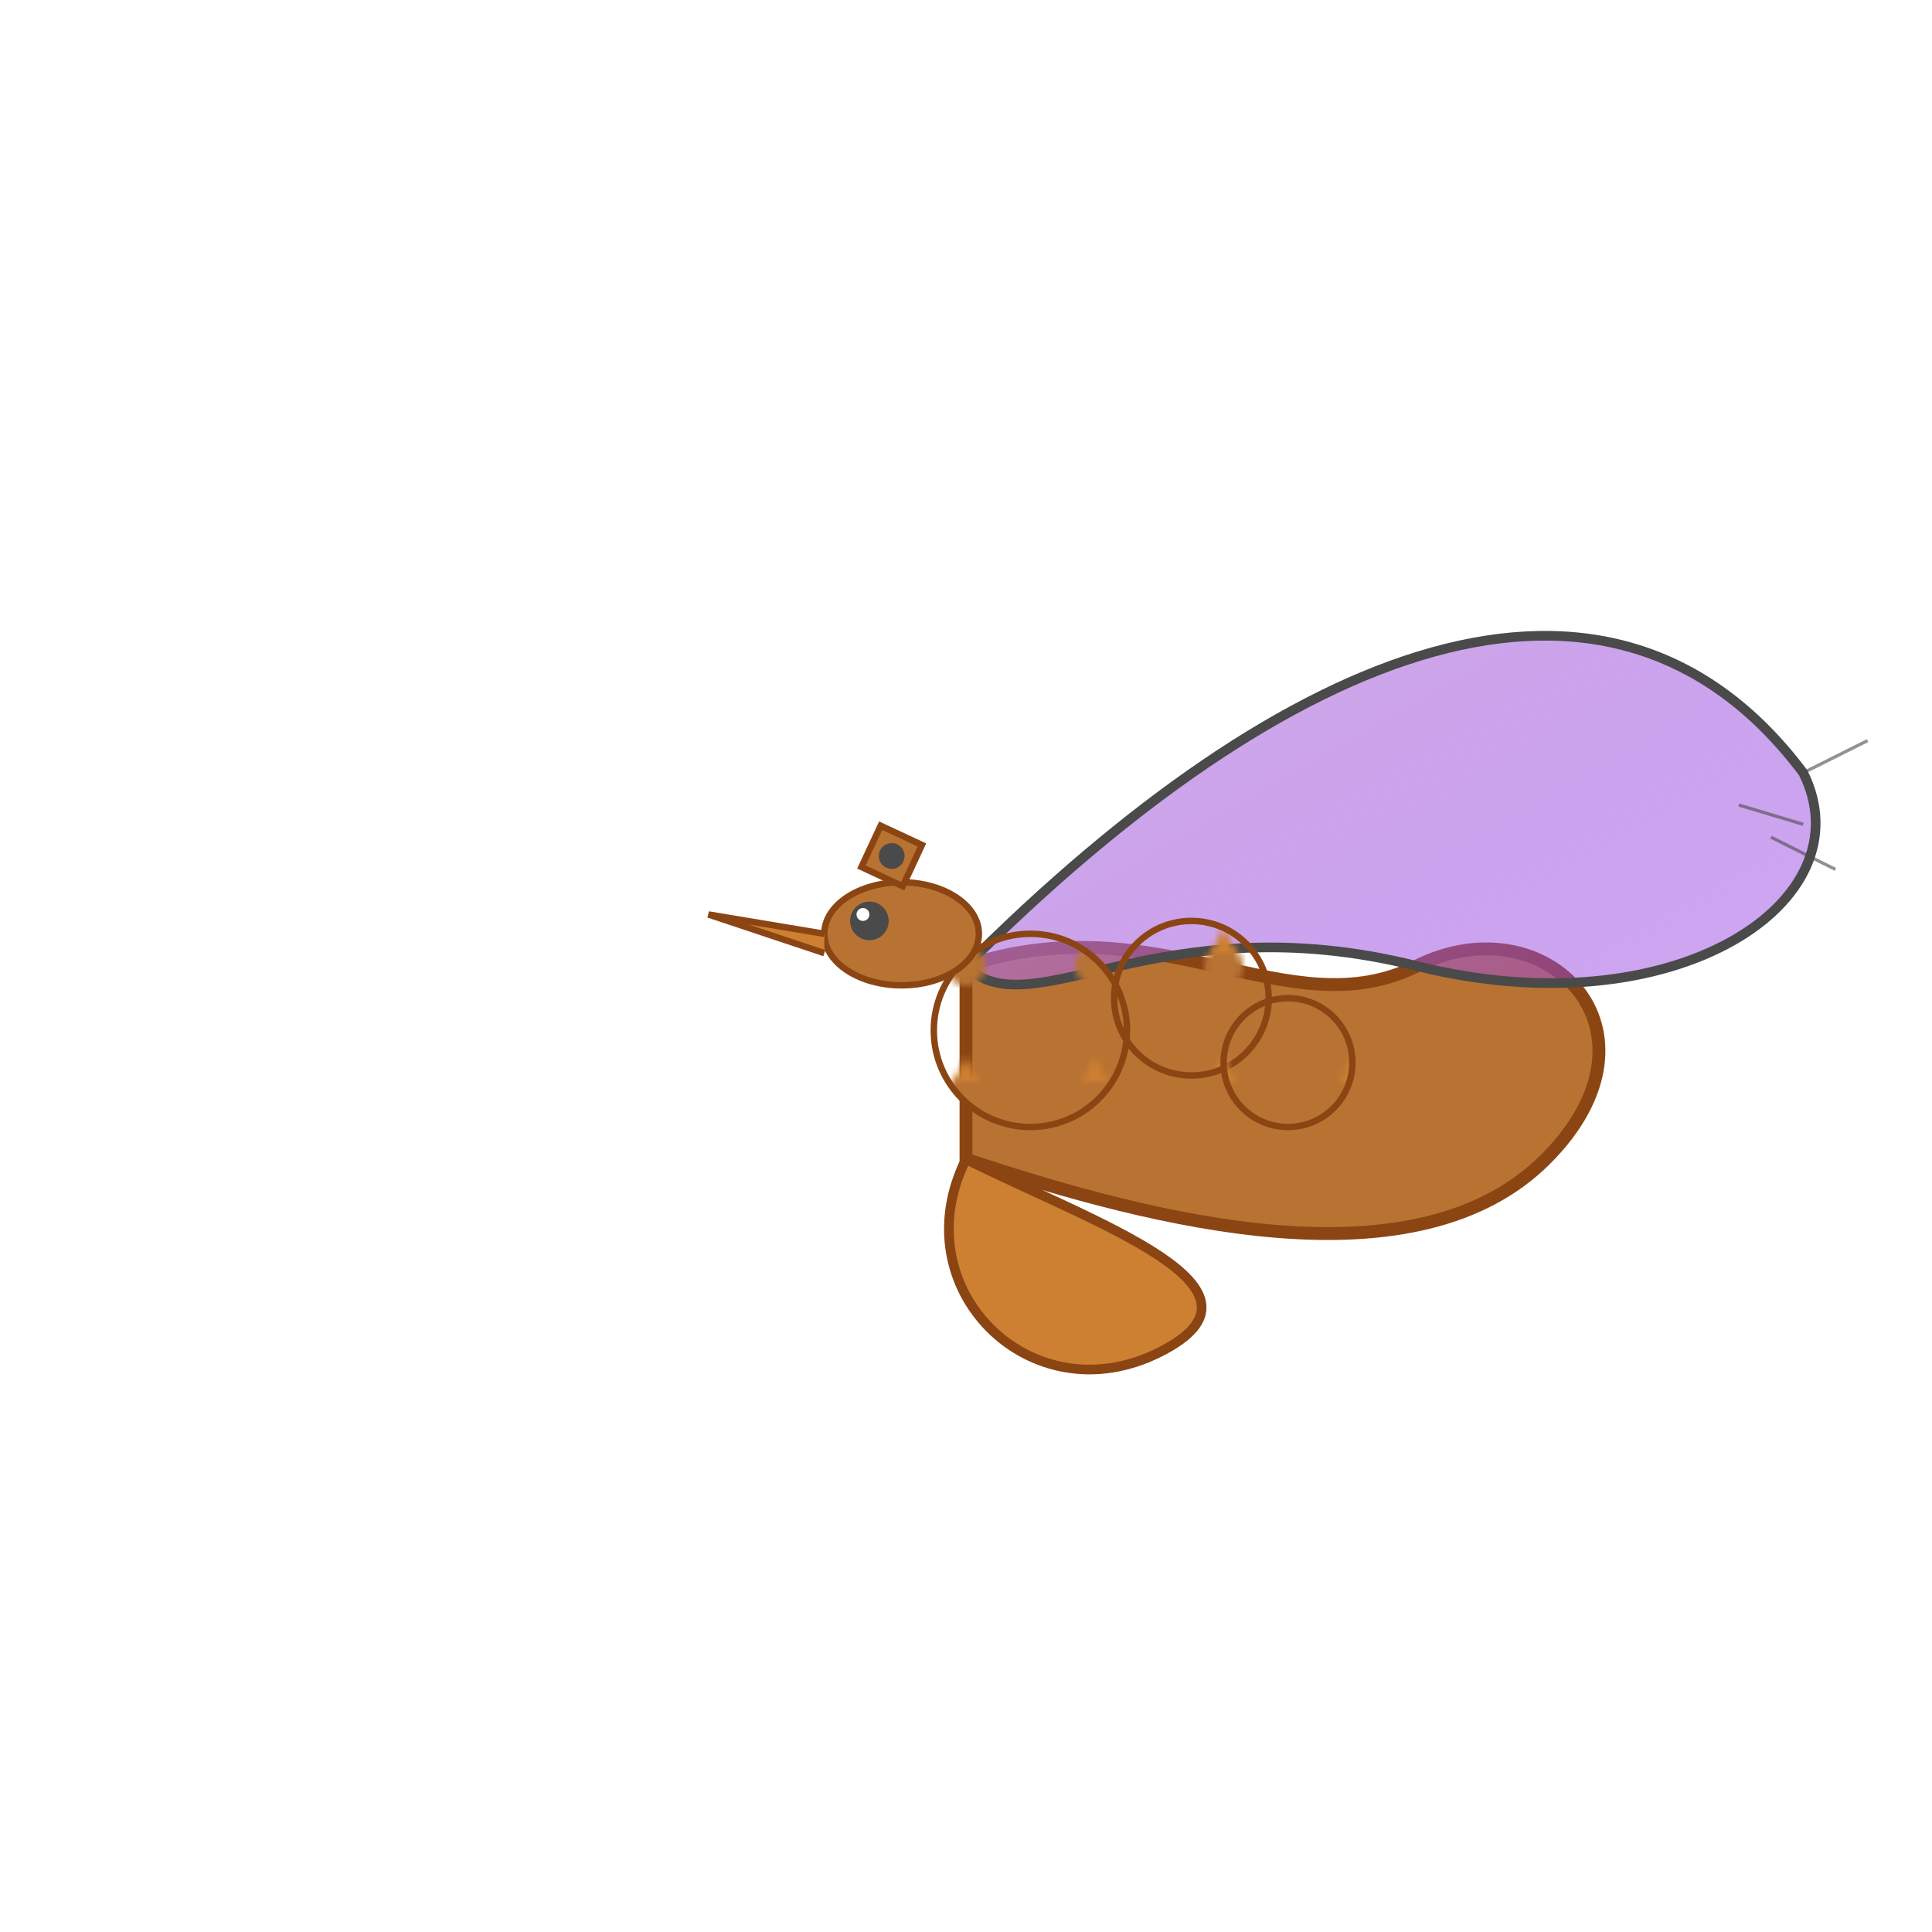 <svg viewBox="0 0 300 300" xmlns="http://www.w3.org/2000/svg">
  <defs>
    <linearGradient id="wingGrad" x1="0%" y1="0%" x2="100%" y2="100%">
      <stop offset="0%" style="stop-color:#c9a0dc;stop-opacity:0.8"/>
      <stop offset="100%" style="stop-color:#8a2be2;stop-opacity:0.4"/>
    </linearGradient>
    <pattern id="gearPattern" x="0" y="0" width="20" height="20" patternUnits="userSpaceOnUse">
      <circle cx="10" cy="10" r="3" fill="#b87333"/>
      <path d="M10,4 L12,8 L8,8 Z" fill="#cd7f32"/>
    </pattern>
  </defs>
  
  <!-- Body -->
  <path d="M150,150 C180,140 200,160 220,150 C240,140 260,160 240,180 C220,200 180,190 150,180 Z" 
        fill="#b87333" stroke="#8b4513" stroke-width="2"/>
  
  <!-- Main Wing -->
  <path d="M150,150 C200,100 250,80 280,120 C290,140 260,160 220,150 C180,140 160,160 150,150" 
        fill="url(#wingGrad)" stroke="#4a4a4a" stroke-width="1.5"/>
  
  <!-- Gears -->
  <circle cx="160" cy="160" r="15" fill="url(#gearPattern)" stroke="#8b4513"/>
  <circle cx="185" cy="155" r="12" fill="url(#gearPattern)" stroke="#8b4513"/>
  <circle cx="200" cy="165" r="10" fill="url(#gearPattern)" stroke="#8b4513"/>
  
  <!-- Tail -->
  <path d="M150,180 C140,200 160,220 180,210 C200,200 170,190 150,180" 
        fill="#cd7f32" stroke="#8b4513" stroke-width="1.5"/>
  
  <!-- Head and Beak -->
  <ellipse cx="140" cy="145" rx="12" ry="8" fill="#b87333" stroke="#8b4513"/>
  <path d="M128,145 L110,142 L128,148" fill="#cd7f32" stroke="#8b4513" stroke-width="1"/>
  
  <!-- Eye -->
  <circle cx="135" cy="143" r="3" fill="#4a4a4a"/>
  <circle cx="134" cy="142" r="1" fill="white"/>
  
  <!-- Decorative Gears -->
  <g transform="rotate(-20,150,150)">
    <path d="M140,130 L145,125 L150,130 L145,135 Z" fill="#b87333" stroke="#8b4513"/>
    <circle cx="145" cy="130" r="2" fill="#4a4a4a"/>
  </g>
  
  <!-- Motion Lines -->
  <g stroke="#4a4a4a" stroke-width="0.5" opacity="0.6">
    <line x1="280" y1="120" x2="290" y2="115"/>
    <line x1="275" y1="130" x2="285" y2="135"/>
    <line x1="270" y1="125" x2="280" y2="128"/>
  </g>
</svg>